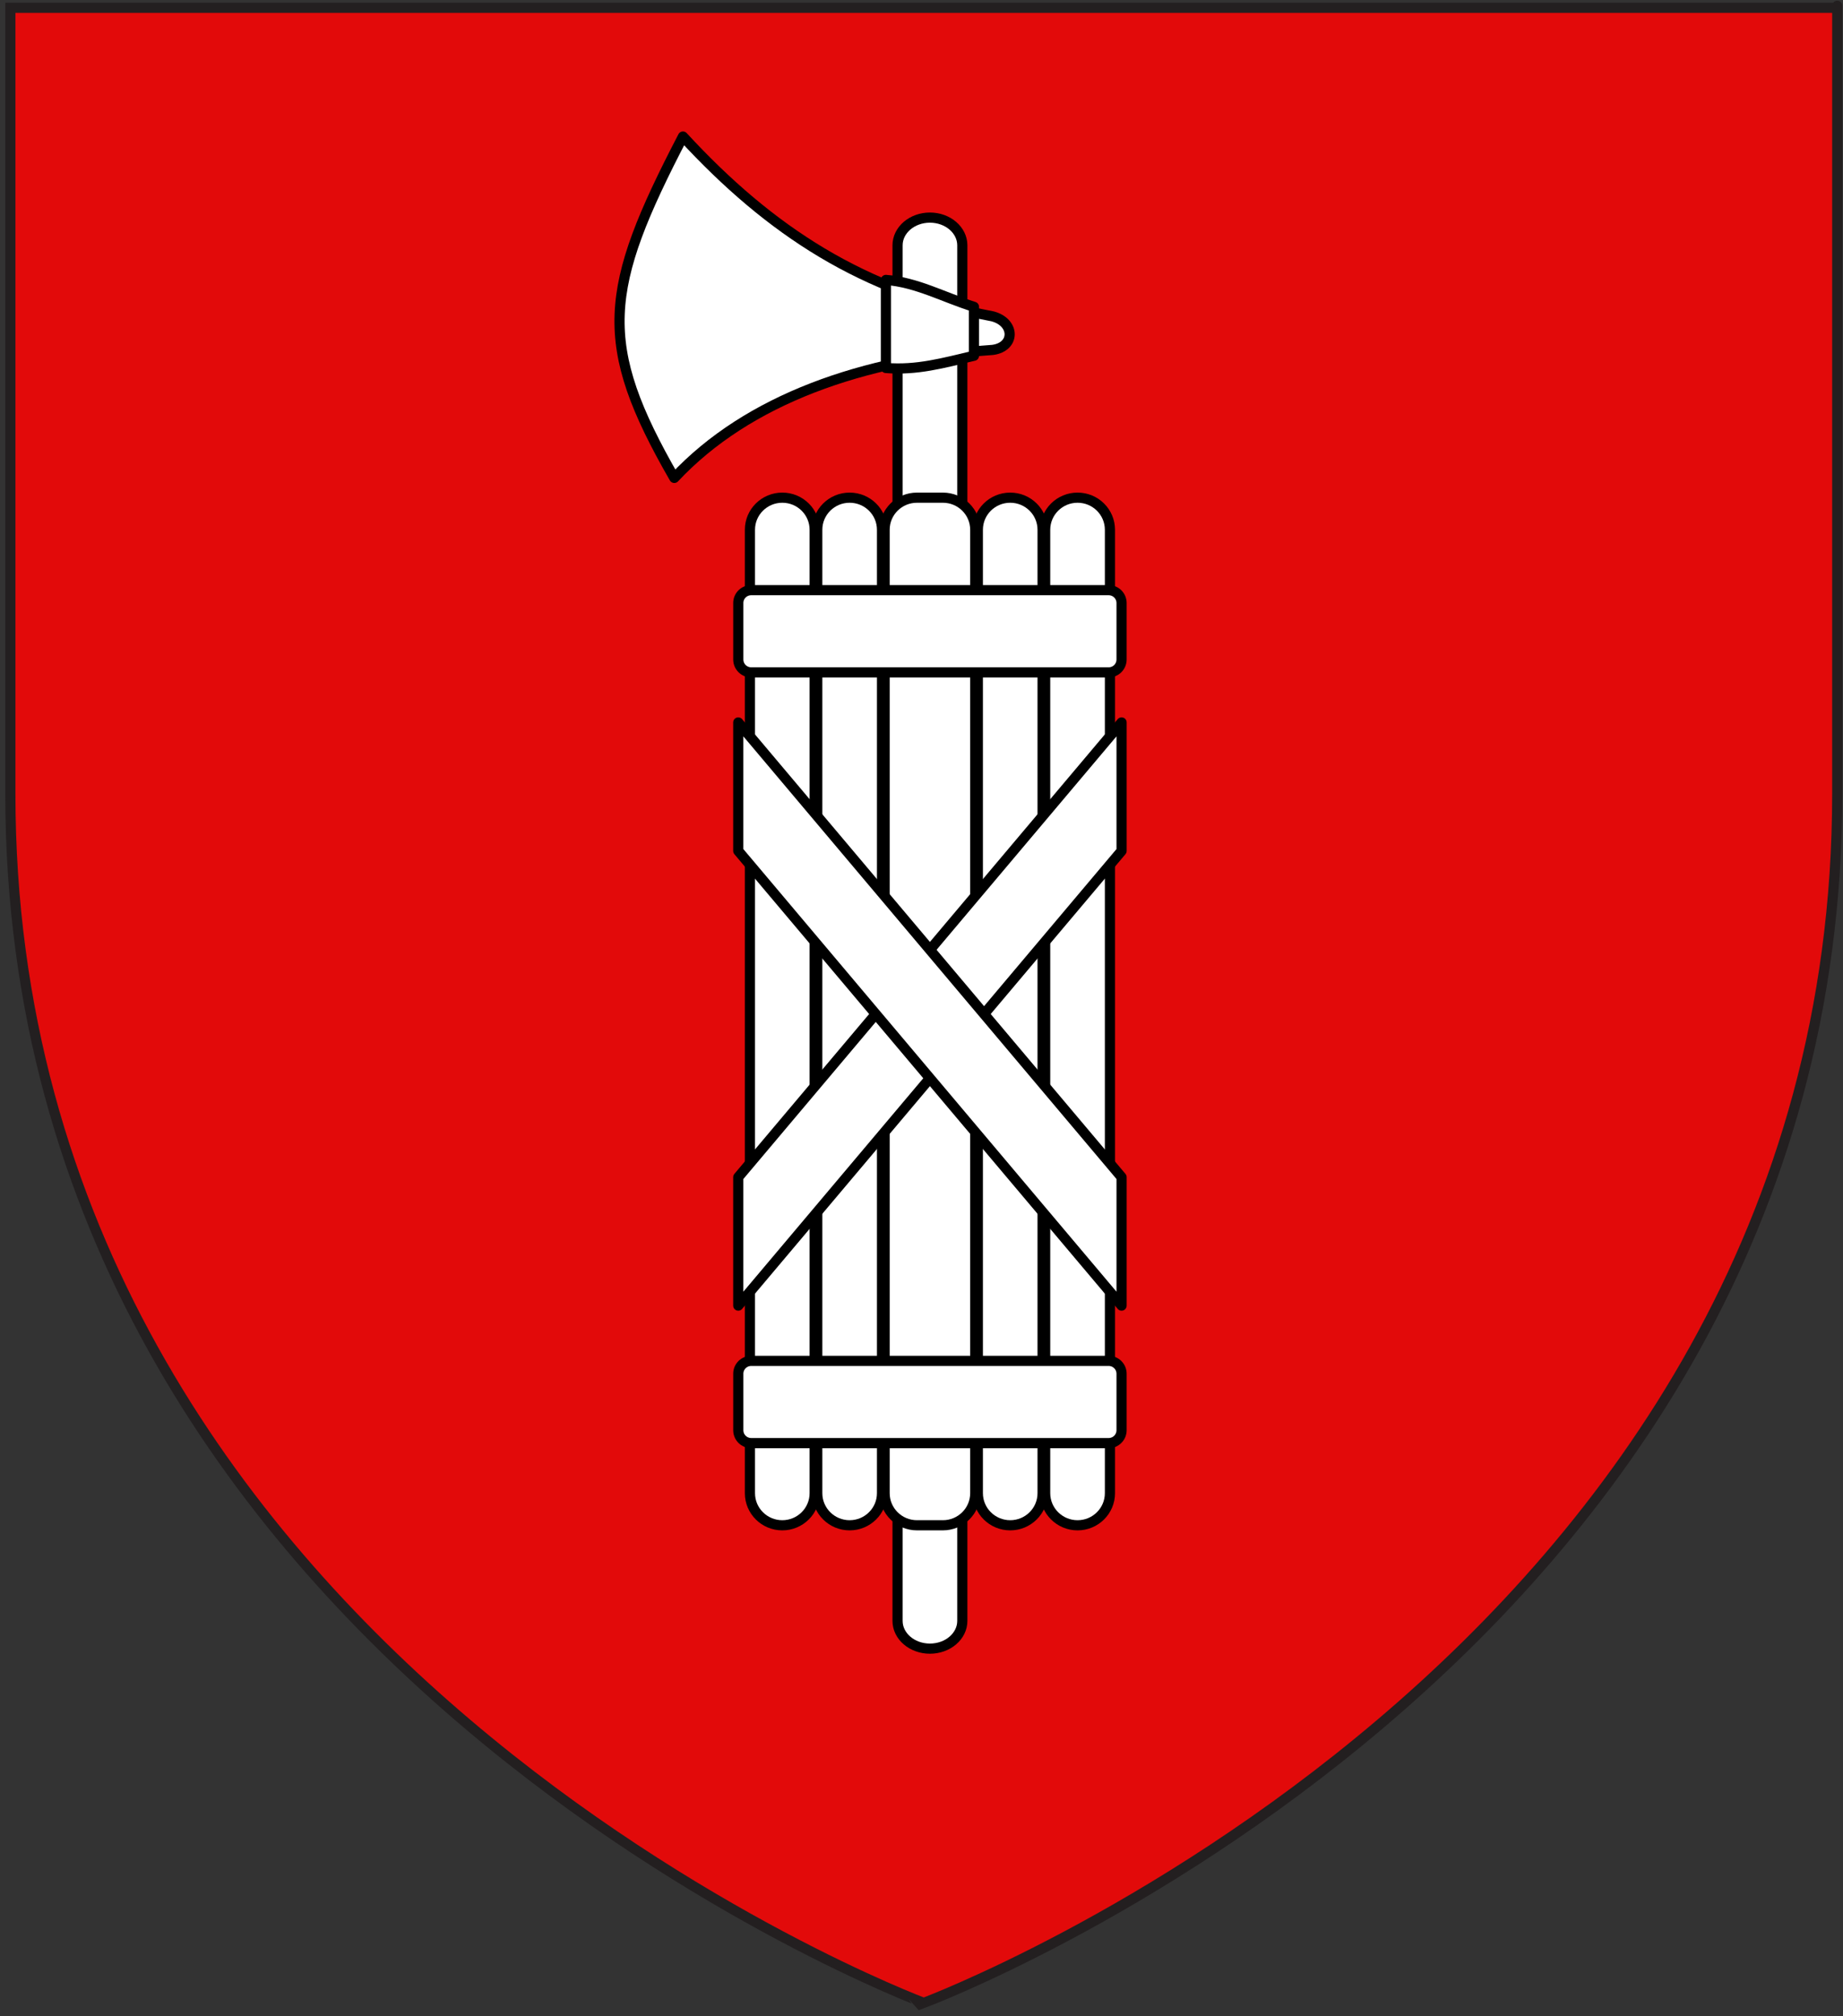 <?xml version="1.0" encoding="utf-8"?>
<!-- Generator: Adobe Illustrator 15.1.0, SVG Export Plug-In . SVG Version: 6.00 Build 0)  -->
<!DOCTYPE svg PUBLIC "-//W3C//DTD SVG 1.1//EN" "http://www.w3.org/Graphics/SVG/1.1/DTD/svg11.dtd">
<svg version="1.1" id="svg2" xmlns:svg="http://www.w3.org/2000/svg"
	 xmlns="http://www.w3.org/2000/svg" xmlns:xlink="http://www.w3.org/1999/xlink" x="0px" y="0px" width="181.417px"
	 height="198.425px" viewBox="0 0 181.417 198.425" enable-background="new 0 0 181.417 198.425" xml:space="preserve">
<rect x="0" y="0" width="181.417" height="198.425" fill="#333333" stroke="none"/>
<path id="path1411" fill="#E20A0A" stroke="#231F20" d="M1.019,78.115V0.769H180.85c0,0,0-8.046,0,77.346
	c0,85.392-89.917,118.993-89.917,118.993S1.019,163.506,1.019,78.115z"/>
<g id="g2934" transform="translate(0,-2.325)">
	<g>
		<path id="path2855-4" fill="#FFFFFF" stroke="#000000" stroke-linecap="round" stroke-linejoin="round" d="M91.538,23.74
			c-1.76,0-3.186,1.222-3.186,2.729v135.37c0,1.51,1.427,2.732,3.186,2.732c1.76,0,3.188-1.223,3.188-2.732V26.469
			C94.725,24.963,93.297,23.74,91.538,23.74L91.538,23.74z"/>
		<path id="main_fasce" fill="#FFFFFF" stroke="#000000" stroke-linecap="round" stroke-linejoin="round" d="M90.264,51.301h2.547
			c1.766,0,3.189,1.415,3.189,3.16v94.81c0,1.745-1.426,3.16-3.189,3.16h-2.547c-1.76,0-3.187-1.415-3.187-3.16V54.46
			C87.076,52.715,88.503,51.301,90.264,51.301L90.264,51.301z"/>
		<path id="lateral-fasce" fill="#FFFFFF" stroke="#000000" stroke-linecap="round" stroke-linejoin="round" d="M77.006,51.301
			L77.006,51.301c1.761,0,3.187,1.415,3.187,3.16v94.81c0,1.745-1.428,3.16-3.187,3.16l0,0c-1.76,0-3.186-1.415-3.186-3.16V54.46
			C73.82,52.715,75.247,51.301,77.006,51.301L77.006,51.301z"/>
		<path id="lateral-fasce_1_" fill="#FFFFFF" stroke="#000000" stroke-linecap="round" stroke-linejoin="round" d="M83.634,51.301
			L83.634,51.301c1.761,0,3.188,1.415,3.188,3.16v94.81c0,1.745-1.428,3.16-3.188,3.16l0,0c-1.76,0-3.187-1.415-3.187-3.16V54.46
			C80.447,52.715,81.875,51.301,83.634,51.301L83.634,51.301z"/>
		<path id="lateral-fasce_2_" fill="#FFFFFF" stroke="#000000" stroke-linecap="round" stroke-linejoin="round" d="M99.442,51.301
			L99.442,51.301c1.76,0,3.186,1.415,3.186,3.16v94.81c0,1.745-1.426,3.16-3.186,3.16l0,0c-1.762,0-3.188-1.415-3.188-3.16V54.46
			C96.254,52.715,97.68,51.301,99.442,51.301L99.442,51.301z"/>
		<path id="lateral-fasce_3_" fill="#FFFFFF" stroke="#000000" stroke-linecap="round" stroke-linejoin="round" d="M106.069,51.301
			L106.069,51.301c1.762,0,3.188,1.415,3.188,3.16v94.81c0,1.745-1.426,3.16-3.188,3.16l0,0c-1.76,0-3.188-1.415-3.188-3.16V54.46
			C102.883,52.715,104.311,51.301,106.069,51.301L106.069,51.301z"/>
	</g>
	<path id="ribbon-horizontal" fill="#FFFFFF" stroke="#000000" stroke-linecap="round" stroke-linejoin="round" d="M73.947,60.402
		h35.182c0.705,0,1.273,0.567,1.273,1.265v5.562c0,0.699-0.568,1.266-1.273,1.266H73.947c-0.702,0-1.273-0.567-1.273-1.266v-5.562
		C72.671,60.968,73.245,60.402,73.947,60.402z"/>
	<path id="ribbon-horizontal_1_" fill="#FFFFFF" stroke="#000000" stroke-linecap="round" stroke-linejoin="round" d="
		M73.947,136.251h35.182c0.705,0,1.273,0.566,1.273,1.263v5.563c0,0.697-0.568,1.267-1.273,1.267H73.947
		c-0.702,0-1.273-0.567-1.273-1.267v-5.563C72.671,136.817,73.245,136.251,73.947,136.251L73.947,136.251z"/>
	<polygon id="ribbon-diagonal" fill="#FFFFFF" stroke="#000000" stroke-linecap="round" stroke-linejoin="round" points="
		72.671,118.172 110.403,73.422 110.403,73.422 110.403,86.065 72.671,130.812 	"/>
	<polygon id="ribbon-diagonal_1_" fill="#FFFFFF" stroke="#000000" stroke-linecap="round" stroke-linejoin="round" points="
		110.403,118.172 72.671,73.422 72.671,73.422 72.671,86.065 110.403,130.812 	"/>
	<path id="axe-1" fill="#FFFFFF" stroke="#000000" stroke-linecap="round" stroke-linejoin="round" d="M97.719,36.76
		c2.223-0.299,2.223-2.699,0-3.299c-12.705-2.399-21.915-8.398-30.492-17.699c-7.852,15.096-8.477,20.346-0.852,33.596
		C73.626,41.609,85.011,37.661,97.719,36.76L97.719,36.76z"/>
	<path id="axe-2" fill="#FFFFFF" stroke="#000000" stroke-linecap="round" stroke-linejoin="round" d="M95.872,32.52v4.816
		c-3.061,0.723-5.61,1.445-8.668,1.204v-8.668C90.264,30.113,92.811,31.558,95.872,32.52L95.872,32.52z"/>
</g>
</svg>
